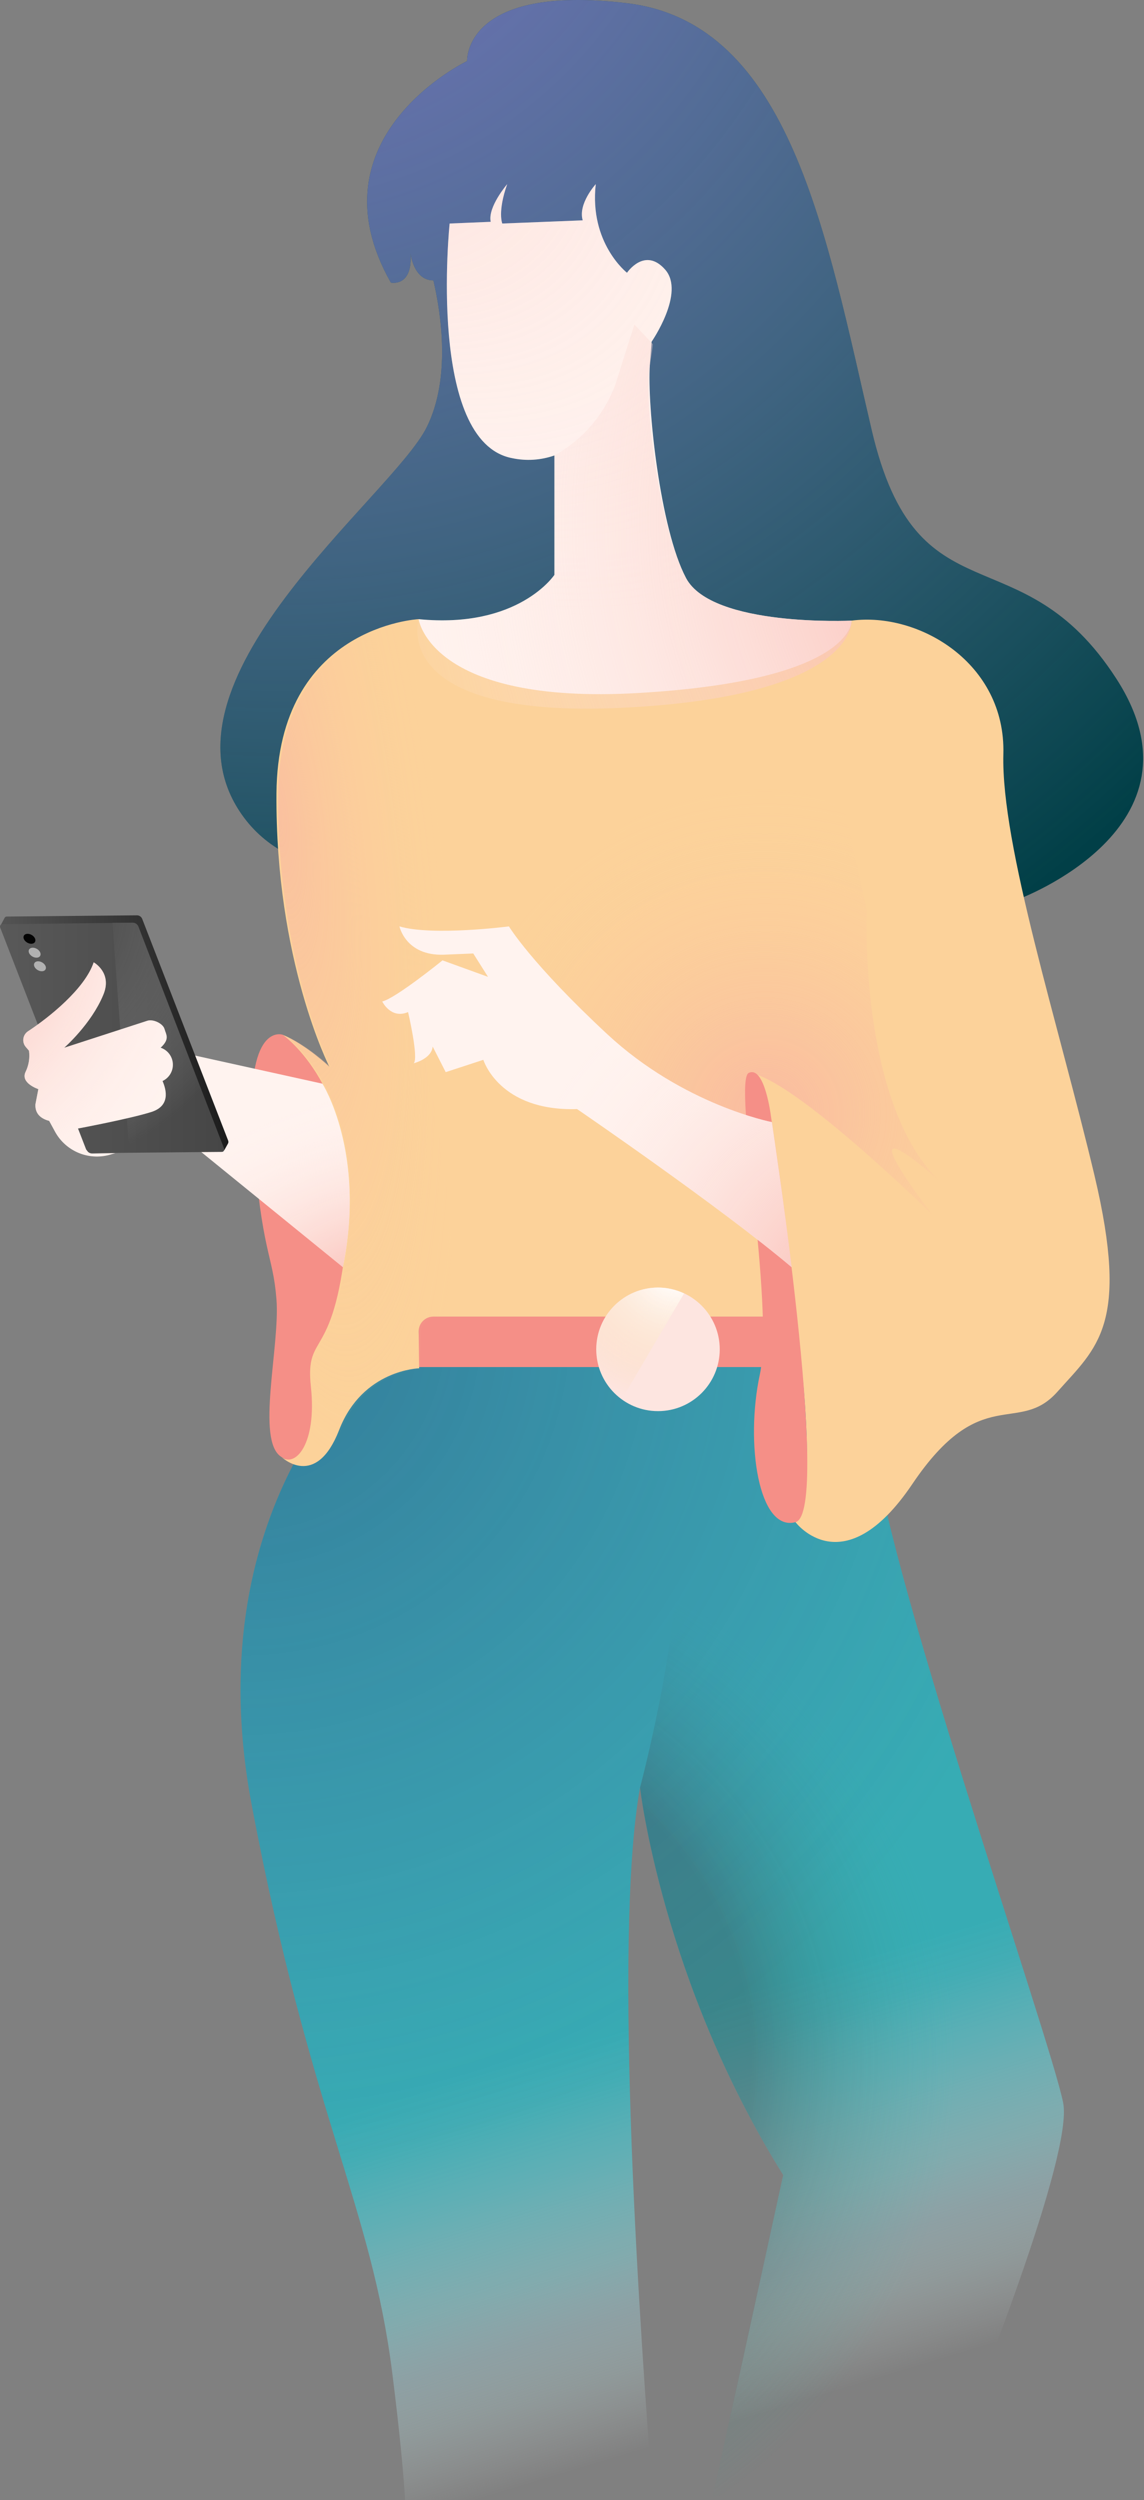 <svg width="305" height="666" viewBox="0 0 305 666" fill="none" xmlns="http://www.w3.org/2000/svg">
<rect x="0" y="0" width="305" height="666" fill="#808080" stroke="none"/>
<path d="M108.007 666H174.115C170.902 625.338 163.229 517.06 170.64 476.202C170.64 476.202 176.542 527.816 208.809 579.43L189.855 666H249.34C260.686 638.324 286.197 573.79 283.443 560.149C279.967 542.703 234.059 411.93 232.747 381.762C231.435 351.593 223.565 357.43 223.565 357.43L101.908 359.463C101.908 359.463 51.474 398.42 67.149 481.055C82.823 563.69 98.957 587.3 104.597 632.29C106.564 647.899 107.548 658.655 108.007 666Z" fill="url(#paint0_linear)"/>
<path d="M208.809 579.43L189.987 665.082H249.733C261.21 636.947 286.132 573.659 283.443 560.148C279.967 542.703 234.059 411.93 232.747 381.762C232.616 379.991 232.55 378.286 232.419 376.777C210.645 381.171 176.936 390.615 179.625 405.7C183.56 427.867 170.64 476.202 170.64 476.202C170.64 476.202 176.542 527.816 208.809 579.43Z" fill="url(#paint1_radial)"/>
<path d="M108.007 666H174.115C170.902 625.338 163.229 517.06 170.64 476.202C170.64 476.202 176.542 527.816 208.809 579.43L189.855 666H249.34C260.686 638.324 286.197 573.79 283.443 560.149C279.967 542.703 234.059 411.93 232.747 381.762C231.435 351.593 223.565 357.43 223.565 357.43L101.908 359.463C101.908 359.463 51.474 398.42 67.149 481.055C82.823 563.69 98.957 587.3 104.597 632.29C106.564 647.899 107.548 658.655 108.007 666Z" fill="url(#paint2_radial)"/>
<path d="M208.809 350.741H111.615V364.185H208.809V350.741Z" fill="#F58F87"/>
<path d="M75.347 275.648C75.347 275.648 65.181 272.041 67.477 303.193C69.772 334.345 72.723 333.689 73.707 346.15C74.691 358.611 68.132 383.861 75.019 388.123C81.905 392.386 84.528 384.188 84.528 384.188L87.152 361.562L101.908 338.608L100.268 304.505L85.971 282.6L75.347 275.648Z" fill="#F58F87"/>
<path d="M297.674 180.88C272.097 141.202 244.552 166.451 232.419 114.641C220.286 62.83 210.777 6.1 167.164 0.853C123.551 -4.393 124.534 16.265 124.534 16.265C124.534 16.265 82.233 36.531 104.204 75.291C104.204 75.291 110.106 76.602 109.45 67.421C109.45 67.421 110.172 74.7 115.55 74.7C117.648 83.751 120.206 100.803 113.779 113.788C104.597 132.348 38.358 181.995 65.05 217.803C91.743 253.612 174.115 214.327 174.115 214.327L271.441 239.577C271.441 239.577 323.252 220.558 297.674 180.88Z" fill="#013F47"/>
<path d="M297.674 180.88C272.097 141.202 244.552 166.451 232.419 114.641C220.286 62.83 210.777 6.1 167.164 0.853C123.551 -4.393 124.534 16.265 124.534 16.265C124.534 16.265 82.233 36.531 104.204 75.291C104.204 75.291 110.106 76.602 109.45 67.421C109.45 67.421 110.172 74.7 115.55 74.7C117.648 83.751 120.206 100.803 113.779 113.788C104.597 132.348 38.358 181.995 65.05 217.803C91.743 253.612 174.115 214.327 174.115 214.327L271.441 239.577C271.441 239.577 323.252 220.558 297.674 180.88Z" fill="url(#paint3_radial)"/>
<path d="M136.536 122.051C140.291 122.854 144.194 122.604 147.816 121.33V153.138C147.816 153.138 138.307 167.566 111.614 164.943C111.614 164.943 103.351 191.57 165.852 188.553C228.353 185.536 227.041 165.336 227.041 165.336C227.041 165.336 189.855 167.107 182.903 153.991C175.952 140.874 172.476 107.754 173.263 97.13L173.722 91.031C173.722 91.031 182.772 77.979 177.329 71.815C171.885 65.65 167.163 72.667 167.163 72.667C167.163 72.667 157.064 64.797 158.834 49.057C158.834 49.057 154.047 54.304 155.358 58.698L133.913 59.55C133.913 59.55 132.601 56.468 135.224 49.057C135.224 49.057 129.978 55.156 130.83 59.091L119.878 59.55C119.878 59.55 113.779 117.723 136.536 122.051Z" fill="#FFF3EF"/>
<path d="M136.536 122.051C140.291 122.854 144.194 122.604 147.816 121.33V153.138C147.816 153.138 138.307 167.566 111.614 164.943C111.614 164.943 103.351 191.57 165.852 188.553C228.353 185.536 227.041 165.336 227.041 165.336C227.041 165.336 189.855 167.107 182.903 153.991C175.952 140.874 172.476 107.754 173.263 97.13L173.722 91.031C173.722 91.031 182.772 77.979 177.329 71.815C171.885 65.65 167.163 72.667 167.163 72.667C167.163 72.667 157.064 64.797 158.834 49.057C158.834 49.057 154.047 54.304 155.358 58.698L133.913 59.55C133.913 59.55 132.601 56.468 135.224 49.057C135.224 49.057 129.978 55.156 130.83 59.091L119.878 59.55C119.878 59.55 113.779 117.723 136.536 122.051Z" fill="url(#paint4_radial)"/>
<path d="M111.614 164.943C111.614 164.943 74.035 166.779 73.707 211.376C73.379 255.973 87.808 284.173 87.808 284.173C87.808 284.173 81.577 278.271 75.347 275.648C75.347 275.648 95.874 289.748 92.661 326.803C89.447 363.857 81.249 354.02 82.889 369.432C84.528 384.844 78.626 391.074 75.019 388.123C75.019 388.123 84.201 396.977 90.431 380.909C96.661 364.841 111.746 364.513 111.746 364.513L111.614 354.61C111.631 353.589 112.044 352.615 112.766 351.893C113.488 351.171 114.463 350.757 115.484 350.741H212.088C212.088 350.741 218.974 397.305 212.088 405.503C212.088 405.503 224.877 422.554 243.24 395.337C261.604 368.12 271.441 382.548 281.934 370.743C292.428 358.938 301.281 353.036 291.772 313.03C282.262 273.024 266.85 225.148 267.506 200.883C268.162 176.617 244.945 162.975 227.041 165.336C227.041 165.336 227.828 181.273 170.18 184.618C114.631 187.831 111.614 164.943 111.614 164.943Z" fill="#FCD29A"/>
<path d="M231.108 242.528C231.108 242.528 228.812 293.027 250.127 314.342C250.127 314.342 223.566 290.404 248.487 323.524C248.487 323.524 211.105 286.797 199.628 285.813L201.595 311.063L144.865 271.713L133.716 248.759L188.151 200.227L225.205 215.311L231.108 242.528Z" fill="url(#paint5_radial)"/>
<path d="M205.53 297.29C205.53 297.29 203.89 283.846 199.628 285.813C195.365 287.781 206.514 347.79 202.579 366.153C198.644 384.516 202.251 408.126 212.088 405.503C221.926 402.88 205.53 297.29 205.53 297.29Z" fill="#F58F87"/>
<path d="M110.238 268.302C113.713 264.761 113.058 257.94 115.025 248.758C118.682 231.677 119.634 214.127 117.845 196.751L115.615 173.862L117.78 173.993C112.664 169.403 112.074 165.14 112.074 165.14C112.074 165.14 74.495 166.976 74.167 211.573C73.839 256.169 88.267 284.37 88.267 284.37C88.267 284.37 82.037 278.468 75.806 275.844C75.806 275.844 96.334 289.945 93.12 326.999C89.907 364.054 81.709 354.216 83.348 369.629C84.988 385.041 79.085 391.271 75.478 388.32C75.478 388.32 84.66 397.174 90.89 381.106C97.121 365.038 112.205 364.71 112.205 364.71V355.135C112.205 354.033 112.638 352.975 113.411 352.19C114.184 351.404 115.235 350.954 116.337 350.937H117.845C126.633 333.23 110.238 268.302 110.238 268.302Z" fill="url(#paint6_radial)"/>
<path d="M205.792 298.93C205.792 298.93 182.248 294.405 161.917 275.517C141.586 256.629 135.684 246.791 135.684 246.791C135.684 246.791 115.353 249.414 106.499 246.791C106.499 246.791 108.139 254.661 118.304 254.333L126.174 254.005L130.109 260.236L117.976 255.842C117.976 255.842 105.515 265.941 101.908 266.794C101.908 266.794 104.204 271.582 108.794 269.614C108.794 269.614 111.68 281.878 110.303 283.255C110.303 283.255 115.09 282.075 115.353 278.796L118.829 285.616L128.863 282.337C128.863 282.337 133.06 296.11 153.85 295.454C153.85 295.454 192.151 321.622 211.039 337.558C208.875 319.654 206.514 303.914 205.792 298.93Z" fill="#FFF3EF"/>
<path d="M205.792 298.93C205.792 298.93 182.248 294.405 161.917 275.517C141.586 256.629 135.684 246.791 135.684 246.791C135.684 246.791 115.353 249.414 106.499 246.791C106.499 246.791 108.139 254.661 118.304 254.333L126.174 254.005L130.109 260.236L117.976 255.842C117.976 255.842 105.515 265.941 101.908 266.794C101.908 266.794 104.204 271.582 108.794 269.614C108.794 269.614 111.68 281.878 110.303 283.255C110.303 283.255 115.09 282.075 115.353 278.796L118.829 285.616L128.863 282.337C128.863 282.337 133.06 296.11 153.85 295.454C153.85 295.454 192.151 321.622 211.039 337.558C208.875 319.654 206.514 303.914 205.792 298.93Z" fill="url(#paint7_radial)"/>
<path d="M132.601 268.631L136.536 262.531L117.976 255.842C117.976 255.842 105.515 265.942 101.908 266.794C101.908 266.794 104.204 271.582 108.794 269.614C108.794 269.614 116.664 265.614 118.96 263.646L132.601 268.631Z" fill="url(#paint8_radial)"/>
<path d="M133.126 281.091L125.912 276.435L121.452 279.451L125.912 277.746L128.863 282.337C129.785 284.752 131.243 286.927 133.126 288.699V281.091Z" fill="url(#paint9_radial)"/>
<path d="M227.041 165.337C227.041 165.337 189.855 167.107 182.903 153.991C175.952 140.874 171.492 107.623 173.263 97.13C173.722 94.441 173.984 92.736 174.05 91.687L169.131 86.44L164.081 102.377C161.115 110.445 155.341 117.174 147.816 121.33V153.138C147.816 153.138 138.307 167.567 111.614 164.943C111.614 164.943 103.351 191.57 165.852 188.553C228.353 185.536 227.041 165.337 227.041 165.337Z" fill="url(#paint10_radial)"/>
<path d="M91.415 337.558L52.721 306.144L49.114 280.566L85.972 288.699C85.972 288.699 97.645 306.997 91.415 337.558Z" fill="#FFF3EF"/>
<path d="M91.415 337.558L52.721 306.144L49.114 280.566L85.972 288.699C85.972 288.699 97.645 306.997 91.415 337.558Z" fill="url(#paint11_radial)"/>
<path d="M60.853 303.914L37.899 244.758C37.784 244.487 37.592 244.256 37.347 244.093C37.103 243.93 36.816 243.842 36.522 243.84L1.894 244.168C1.764 244.151 1.632 244.173 1.516 244.232C1.399 244.29 1.302 244.382 1.238 244.496L0.188 246.463L1.5 246.988H1.894L24.061 304.373C24.194 304.644 24.398 304.873 24.653 305.035C24.908 305.197 25.202 305.286 25.504 305.291L58.886 304.964L59.017 305.291L59.804 306.406L60.788 304.636C60.919 304.373 60.919 304.177 60.853 303.914Z" fill="url(#paint12_linear)"/>
<path d="M59.082 306.865L24.389 307.193C24.095 307.191 23.808 307.103 23.563 306.94C23.318 306.777 23.126 306.546 23.011 306.275L0.057 247.119C-0.14 246.594 0.188 246.201 0.779 246.201L35.407 245.807C35.708 245.813 36.003 245.901 36.257 246.063C36.512 246.225 36.717 246.454 36.849 246.725L59.738 305.947C59.784 306.051 59.802 306.166 59.791 306.279C59.779 306.392 59.738 306.5 59.672 306.593C59.606 306.686 59.516 306.759 59.413 306.807C59.31 306.855 59.196 306.875 59.082 306.865Z" fill="url(#paint13_linear)"/>
<path d="M9.332 250.938C9.655 250.371 9.254 249.534 8.436 249.067C7.618 248.601 6.693 248.682 6.37 249.248C6.047 249.814 6.448 250.652 7.266 251.118C8.084 251.585 9.009 251.504 9.332 250.938Z" fill="black" fill-opacity="0.96"/>
<path d="M10.712 254.643C11.035 254.077 10.634 253.24 9.816 252.773C8.998 252.306 8.073 252.387 7.75 252.954C7.427 253.52 7.828 254.357 8.646 254.824C9.464 255.29 10.389 255.21 10.712 254.643Z" fill="white" fill-opacity="0.54"/>
<path d="M12.133 258.259C12.457 257.693 12.055 256.856 11.237 256.389C10.419 255.923 9.494 256.003 9.171 256.57C8.848 257.136 9.25 257.973 10.068 258.44C10.886 258.907 11.81 258.826 12.133 258.259Z" fill="white" fill-opacity="0.54"/>
<path d="M59.738 305.947L36.849 246.725C36.716 246.454 36.511 246.225 36.257 246.063C36.002 245.901 35.708 245.813 35.406 245.807H29.963L34.488 307.062L59.082 306.8C59.187 306.805 59.292 306.784 59.388 306.739C59.484 306.695 59.568 306.628 59.632 306.544C59.697 306.461 59.74 306.363 59.758 306.259C59.776 306.155 59.77 306.048 59.738 305.947Z" fill="url(#paint14_radial)"/>
<path d="M42.883 279.124H42.817C45.375 276.763 44.26 275.582 43.867 274.139C43.473 272.696 40.916 271.45 39.342 271.909L17.109 279.124C17.109 279.124 24.323 272.828 27.537 265.023C30.029 259.121 24.979 256.366 24.979 256.366C22.618 263.449 12.977 271.122 7.468 274.73C7.127 274.954 6.839 275.25 6.623 275.598C6.408 275.945 6.271 276.334 6.221 276.74C6.171 277.145 6.21 277.557 6.334 277.946C6.459 278.334 6.667 278.692 6.943 278.992L7.73 279.911C7.993 281.84 7.673 283.804 6.812 285.551C5.369 288.568 10.223 290.142 10.223 290.142L9.435 294.208C9.304 296.831 11.075 298.077 13.108 298.602L14.748 301.619C16.195 304.19 18.491 306.178 21.243 307.243C23.995 308.307 27.031 308.383 29.832 307.456L30.75 307.193L24.651 307.325C24.362 307.332 24.077 307.263 23.824 307.125C23.57 306.987 23.358 306.784 23.208 306.538L22.946 306.21L20.781 300.635C20.781 300.635 34.488 298.077 40.325 296.241C46.162 294.405 43.801 289.158 43.342 287.977C44.203 287.573 44.924 286.921 45.413 286.105C45.902 285.289 46.137 284.346 46.087 283.396C46.038 282.446 45.707 281.533 45.136 280.772C44.566 280.011 43.781 279.437 42.883 279.124Z" fill="#FFF3EF"/>
<path d="M42.883 279.124H42.817C45.375 276.763 44.26 275.582 43.867 274.139C43.473 272.696 40.916 271.45 39.342 271.909L17.109 279.124C17.109 279.124 24.323 272.828 27.537 265.023C30.029 259.121 24.979 256.366 24.979 256.366C22.618 263.449 12.977 271.122 7.468 274.73C7.127 274.954 6.839 275.25 6.623 275.598C6.408 275.945 6.271 276.334 6.221 276.74C6.171 277.145 6.21 277.557 6.334 277.946C6.459 278.334 6.667 278.692 6.943 278.992L7.73 279.911C7.993 281.84 7.673 283.804 6.812 285.551C5.369 288.568 10.223 290.142 10.223 290.142L9.435 294.208C9.304 296.831 11.075 298.077 13.108 298.602L14.748 301.619C16.195 304.19 18.491 306.178 21.243 307.243C23.995 308.307 27.031 308.383 29.832 307.456L30.75 307.193L24.651 307.325C24.362 307.332 24.077 307.263 23.824 307.125C23.57 306.987 23.358 306.784 23.208 306.538L22.946 306.21L20.781 300.635C20.781 300.635 34.488 298.077 40.325 296.241C46.162 294.405 43.801 289.158 43.342 287.977C44.203 287.573 44.924 286.921 45.413 286.105C45.902 285.289 46.137 284.346 46.087 283.396C46.038 282.446 45.707 281.533 45.136 280.772C44.566 280.011 43.781 279.437 42.883 279.124Z" fill="url(#paint15_radial)"/>
<path d="M175.427 375.925C184.519 375.925 191.889 368.555 191.889 359.463C191.889 350.372 184.519 343.002 175.427 343.002C166.336 343.002 158.966 350.372 158.966 359.463C158.966 368.555 166.336 375.925 175.427 375.925Z" fill="#FDE5E0"/>
<path d="M175.427 343.002C171.073 343.019 166.902 344.761 163.829 347.846C160.757 350.932 159.031 355.109 159.031 359.463C159.012 362.061 159.616 364.625 160.791 366.941C161.966 369.257 163.679 371.258 165.786 372.777L182.379 344.576C180.205 343.548 177.832 343.01 175.427 343.002Z" fill="url(#paint16_radial)"/>
<defs>
<linearGradient id="paint0_linear" x1="176.103" y1="537.817" x2="207.583" y2="641.879" gradientUnits="userSpaceOnUse">
<stop stop-color="#37ACB4"/>
<stop offset="0.11" stop-color="#40AFB7" stop-opacity="0.95"/>
<stop offset="0.29" stop-color="#5ABAC1" stop-opacity="0.81"/>
<stop offset="0.53" stop-color="#83CBD0" stop-opacity="0.57"/>
<stop offset="0.67" stop-color="#A1CFD8" stop-opacity="0.409"/>
<stop offset="0.8" stop-color="#BCE3E5" stop-opacity="0.26"/>
<stop offset="1" stop-color="#EAF6F6" stop-opacity="0"/>
</linearGradient>
<radialGradient id="paint1_radial" cx="0" cy="0" r="1" gradientUnits="userSpaceOnUse" gradientTransform="translate(89 549.13) scale(166.196 148.467)">
<stop offset="0.67" stop-color="#414343" stop-opacity="0.36"/>
<stop offset="1" stop-color="#37B4A8" stop-opacity="0"/>
</radialGradient>
<radialGradient id="paint2_radial" cx="0" cy="0" r="1" gradientUnits="userSpaceOnUse" gradientTransform="translate(63.768 357) rotate(39.801) scale(286.66)">
<stop stop-color="#292B68" stop-opacity="0.37"/>
<stop offset="0.769" stop-color="#573393" stop-opacity="0"/>
</radialGradient>
<radialGradient id="paint3_radial" cx="0" cy="0" r="1" gradientUnits="userSpaceOnUse" gradientTransform="translate(58.769 -78.5) rotate(56.414) scale(382.328 354.374)">
<stop offset="0.031" stop-color="#8376D2" stop-opacity="0.91"/>
<stop offset="1" stop-color="#C4C0F1" stop-opacity="0"/>
</radialGradient>
<radialGradient id="paint4_radial" cx="0" cy="0" r="1" gradientUnits="userSpaceOnUse" gradientTransform="translate(55.768 -20.5) rotate(45) scale(296.278 161.87)">
<stop offset="0.104" stop-color="#F8AEA4" stop-opacity="0.38"/>
<stop offset="0.781" stop-color="#FFF3EF" stop-opacity="0"/>
</radialGradient>
<radialGradient id="paint5_radial" cx="0" cy="0" r="1" gradientUnits="userSpaceOnUse" gradientTransform="translate(204 296.5) rotate(144.192) scale(86.315)">
<stop stop-color="#F8AEA4" stop-opacity="0.65"/>
<stop offset="1" stop-color="#FCD29A" stop-opacity="0"/>
</radialGradient>
<radialGradient id="paint6_radial" cx="0" cy="0" r="1" gradientUnits="userSpaceOnUse" gradientTransform="translate(73.769 216) rotate(82.191) scale(176.638 43.17)">
<stop stop-color="#F8AEA4" stop-opacity="0.5"/>
<stop offset="1" stop-color="#FCD29A" stop-opacity="0"/>
</radialGradient>
<radialGradient id="paint7_radial" cx="0" cy="0" r="1" gradientUnits="userSpaceOnUse" gradientTransform="translate(235.5 349.5) rotate(169.204) scale(136.141)">
<stop stop-color="#F8AEA4"/>
<stop offset="0.781" stop-color="#FFF3EF" stop-opacity="0"/>
</radialGradient>
<radialGradient id="paint8_radial" cx="0" cy="0" r="1" gradientUnits="userSpaceOnUse" gradientTransform="translate(39453.2 7987.22) scale(977.896 402.333)">
<stop offset="0.11" stop-color="#F8AEA4"/>
<stop offset="1" stop-color="#FCD29A" stop-opacity="0"/>
</radialGradient>
<radialGradient id="paint9_radial" cx="0" cy="0" r="1" gradientUnits="userSpaceOnUse" gradientTransform="translate(13553 6809.13) scale(247.601 260.121)">
<stop offset="0.11" stop-color="#F8AEA4"/>
<stop offset="1" stop-color="#FCD29A" stop-opacity="0"/>
</radialGradient>
<radialGradient id="paint10_radial" cx="0" cy="0" r="1" gradientUnits="userSpaceOnUse" gradientTransform="translate(306 138) rotate(125.077) scale(274.935)">
<stop offset="0.104" stop-color="#F8AEA4"/>
<stop offset="0.781" stop-color="#FFF3EF" stop-opacity="0"/>
</radialGradient>
<radialGradient id="paint11_radial" cx="0" cy="0" r="1" gradientUnits="userSpaceOnUse" gradientTransform="translate(111.269 354) rotate(168.733) scale(130.515 83.714)">
<stop offset="0.104" stop-color="#F8AEA4"/>
<stop offset="0.781" stop-color="#FFF3EF" stop-opacity="0"/>
</radialGradient>
<linearGradient id="paint12_linear" x1="0.188" y1="275.123" x2="60.896" y2="275.123" gradientUnits="userSpaceOnUse">
<stop stop-color="#545454"/>
<stop offset="1" stop-color="#1C1C1C"/>
</linearGradient>
<linearGradient id="paint13_linear" x1="0" y1="276.5" x2="59.794" y2="276.5" gradientUnits="userSpaceOnUse">
<stop stop-color="#595959"/>
<stop offset="1" stop-color="#464646"/>
</linearGradient>
<radialGradient id="paint14_radial" cx="0" cy="0" r="1" gradientUnits="userSpaceOnUse" gradientTransform="translate(-9.365 242.133) rotate(-0.541) scale(83.301 74.131)">
<stop offset="0.2" stop-color="#2B2B2B"/>
<stop offset="1" stop-color="#A6A6A6" stop-opacity="0"/>
</radialGradient>
<radialGradient id="paint15_radial" cx="0" cy="0" r="1" gradientUnits="userSpaceOnUse" gradientTransform="translate(-29.5 246) rotate(71.882) scale(114.16)">
<stop offset="0.104" stop-color="#F8AEA4"/>
<stop offset="0.802" stop-color="#FFF3EF" stop-opacity="0"/>
</radialGradient>
<radialGradient id="paint16_radial" cx="0" cy="0" r="1" gradientUnits="userSpaceOnUse" gradientTransform="translate(180.261 336.804) scale(37.632 37.632)">
<stop offset="0.11" stop-color="white"/>
<stop offset="1" stop-color="#FCD29A" stop-opacity="0"/>
</radialGradient>
</defs>
</svg>

